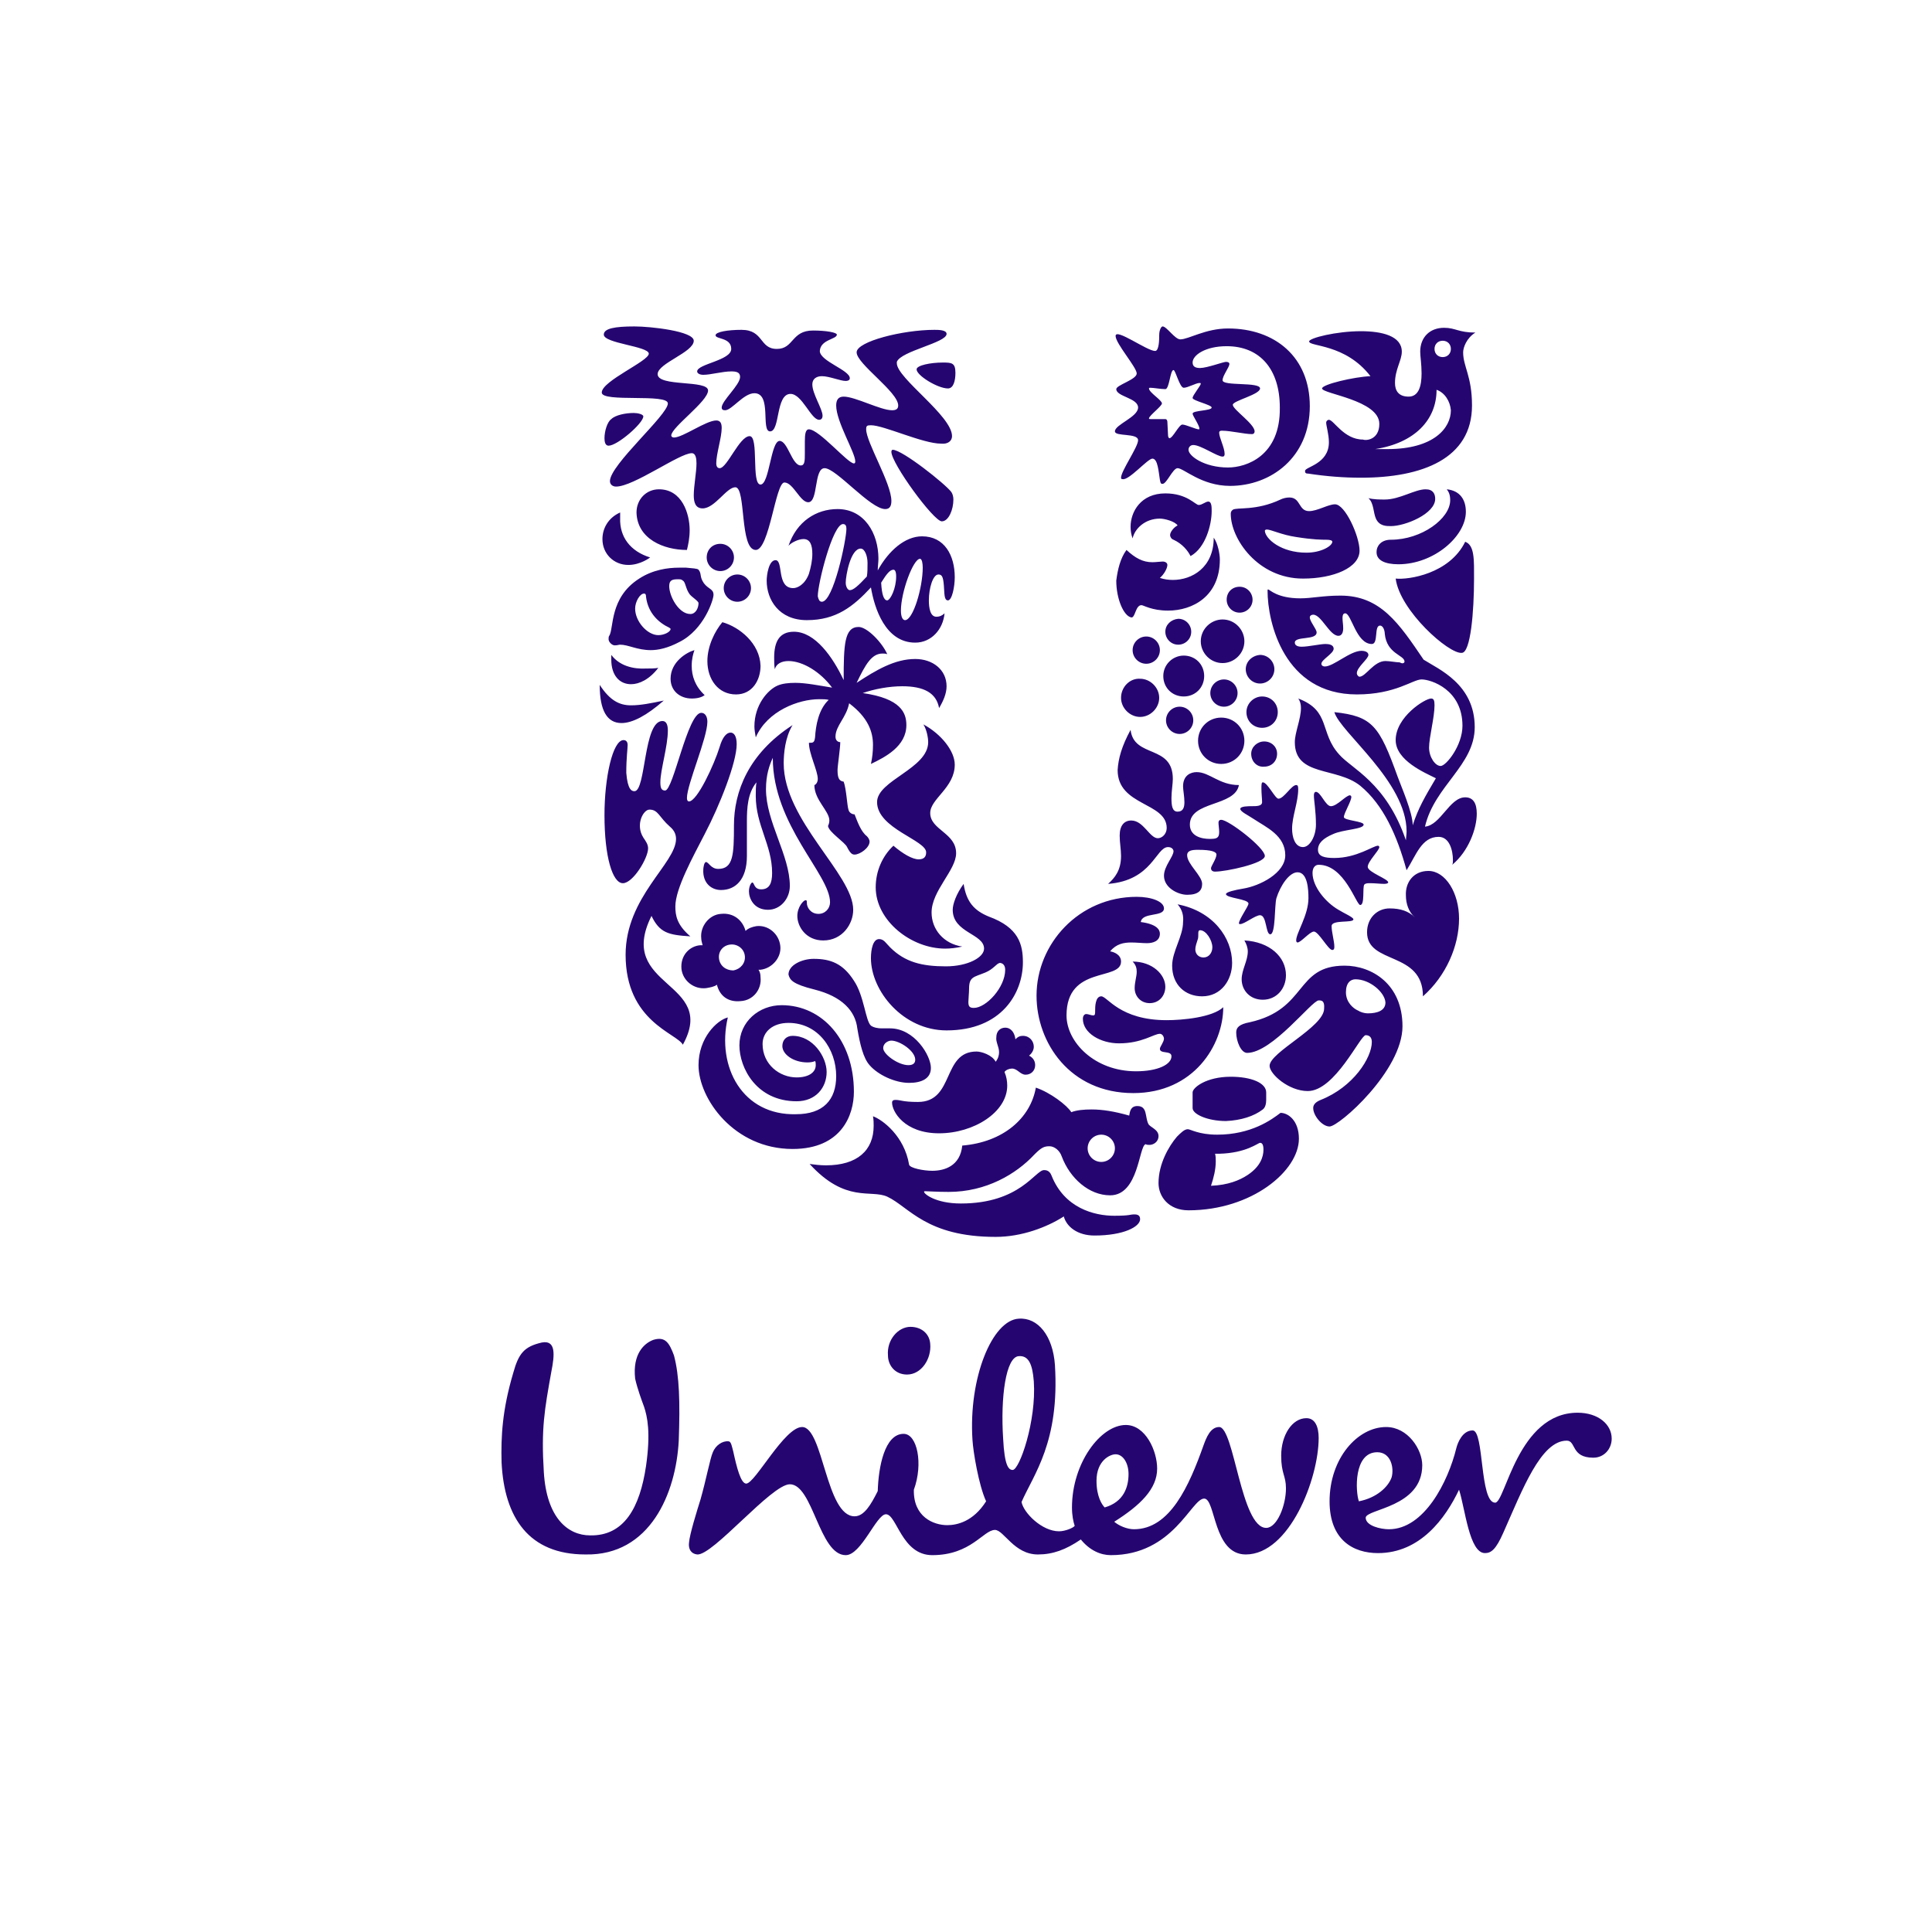 <?xml version="1.0" encoding="utf-8"?>
<!-- Generator: Adobe Illustrator 19.2.0, SVG Export Plug-In . SVG Version: 6.00 Build 0)  -->
<!DOCTYPE svg PUBLIC "-//W3C//DTD SVG 1.1//EN" "http://www.w3.org/Graphics/SVG/1.1/DTD/svg11.dtd">
<svg version="1.1" id="Ebene_2" xmlns="http://www.w3.org/2000/svg" xmlns:xlink="http://www.w3.org/1999/xlink" x="0px" y="0px"
	 viewBox="0 0 283.5 283.5" enable-background="new 0 0 283.5 283.5" xml:space="preserve">
<g>
	<path fill="#250671" d="M204.8,84.9c0.6,4.7,7.8,11.1,9.7,10.9c1.3,0,1.8-6.1,1.8-10.9c0-2.7,0.1-4.9-1.3-5.4
		C212.7,84.2,206.7,85.1,204.8,84.9L204.8,84.9z M205.2,82.8c5.2,0,9.9-4.1,9.9-7.7c0-1.7-0.8-3.1-2.8-3.3c0.3,0.4,0.5,0.8,0.5,1.6
		c0,2.7-4.2,5.8-8.7,5.8c-1.6,0-2.1,1.1-2.1,1.7C201.9,82.2,203.2,82.8,205.2,82.8L205.2,82.8z M204.1,77.2c-0.7,0-1.7,0-2.2-1.1
		c-0.4-0.9-0.3-2.3-1.1-3c0.8,0.2,1.7,0.2,2.4,0.2c2.2,0,4.4-1.5,6-1.5c1.1,0,1.4,0.7,1.4,1.4C210.6,75.4,206.2,77.2,204.1,77.2
		L204.1,77.2z M93.1,116.1c1.7,0,1.3-10.3,4.1-10.3c0.6,0,0.8,0.6,0.8,1.4c0,2.3-1.1,5.8-1.1,7.6c0,0.9,0.2,1.2,0.7,1.2
		c1.2,0,3.3-11.4,5.3-11.4c0.6,0,0.9,0.6,0.9,1.3c0,2.4-3,9.2-3,11.2c0,0.3,0.1,0.5,0.3,0.5c1.2,0,3.7-5.4,4.5-8
		c0.4-1.4,1-2.1,1.6-2.1c0.5,0,0.9,0.5,0.9,1.7c0,2.7-2.5,9-4.7,13.2c-1.7,3.3-4.3,8-4.3,10.6c0,1.3,0.2,2.7,2.2,4.4
		c-3.2-0.2-4.5-0.5-5.7-3c-5.3,10.6,9.8,9.5,4.6,18.9c-0.9-1.7-8.4-3.4-8.4-13.2c0-8.5,7.4-13.4,7.4-17c0-0.7-0.3-1.3-0.9-1.8
		c-1.6-1.4-1.7-2.5-3-2.5c-0.9,0-2.1,2.2-0.9,4.1c0.4,0.6,0.7,1,0.7,1.6c0,1.4-2.2,5.1-3.7,5.1c-1.5,0-2.7-3.8-2.7-10
		c0-5.5,1.2-11,2.8-11c0.4,0,0.6,0.3,0.6,0.7c0,0.6-0.2,1.9-0.2,4.1C92.1,115.9,92.7,116.1,93.1,116.1L93.1,116.1z M169.1,67.3
		c0.8,0,0.9,1.9,1.1,3.1c0.1,0.6,0.2,0.6,0.4,0.6c0.6,0,1.5-2.3,2.2-2.3c0.9,0,3.5,2.6,7.7,2.6c6,0,11.7-4.2,11.7-11.7
		c0-7.2-5.1-11.4-12-11.4c-3.3,0-5.8,1.6-7,1.6c-0.8,0-2-1.9-2.6-1.9c-0.2,0-0.5,0.5-0.5,1.3c0,0.5,0,2.3-0.6,2.3
		c-1.2,0-5.8-3.4-5.8-2.2c0,1.1,3.1,4.6,3.1,5.5c0,0.9-3,1.7-3,2.3c0,1.1,3.2,1.3,3.2,2.7c0,1.4-3.4,2.5-3.4,3.5
		c0,0.8,3.4,0.2,3.4,1.3c0,1-2.5,4.5-2.5,5.5c0,0.2,0.1,0.2,0.2,0.2C165.6,70.6,168.4,67.3,169.1,67.3L169.1,67.3z M105.5,140.6
		c-0.1-1,0.6-1.9,1.7-2c1-0.1,2,0.6,2.1,1.7c0.1,1-0.6,1.9-1.7,2.1C106.5,142.4,105.6,141.7,105.5,140.6L105.5,140.6z M100,142.2
		c0.2,1.7,1.8,3,3.6,2.8c0.6-0.1,1.2-0.2,1.6-0.5c0.4,1.6,1.6,2.6,3.5,2.4c1.8-0.1,3.1-1.7,2.9-3.5c0-0.5-0.1-0.8-0.3-1.1l0.3,0
		c1.7-0.2,3.1-1.8,2.9-3.5c-0.2-1.8-1.8-3.1-3.5-2.9c-0.6,0.1-1.2,0.3-1.6,0.7c-0.4-1.5-1.7-2.7-3.6-2.5c-1.7,0.1-3.1,1.8-2.9,3.6
		c0,0.3,0.1,0.6,0.2,1l-0.3,0C101.2,138.8,99.8,140.2,100,142.2L100,142.2z M210.5,51.2c0,0.7,0.5,1.2,1.2,1.2
		c0.7,0,1.2-0.5,1.2-1.2c0-0.7-0.5-1.2-1.2-1.2C211,50,210.5,50.5,210.5,51.2L210.5,51.2z M182.8,98.2c0,1.1,0.9,2.1,2.1,2.1
		c1.1,0,2.1-0.9,2.1-2.1c0-1.1-0.9-2.1-2.1-2.1C183.7,96.2,182.8,97.1,182.8,98.2L182.8,98.2z M182.9,104.5c0,1.3,1,2.3,2.3,2.3
		c1.3,0,2.3-1,2.3-2.3c0-1.3-1-2.3-2.3-2.3C184,102.2,182.9,103.2,182.9,104.5L182.9,104.5z M175.8,108.7c0,1.9,1.5,3.4,3.4,3.4
		c1.9,0,3.4-1.5,3.4-3.4c0-1.9-1.5-3.4-3.4-3.4C177.3,105.3,175.8,106.8,175.8,108.7L175.8,108.7z M177.6,101.7c0,1.1,0.9,2,2,2
		c1.1,0,2-0.9,2-2c0-1.1-0.9-2-2-2C178.5,99.7,177.6,100.6,177.6,101.7L177.6,101.7z M171.1,105.7c0,1.1,0.9,2,2,2c1.1,0,2-0.9,2-2
		c0-1.1-0.9-2-2-2C172,103.7,171.1,104.6,171.1,105.7L171.1,105.7z M176.2,94.1c0,1.7,1.4,3.2,3.2,3.2c1.7,0,3.2-1.4,3.2-3.2
		c0-1.7-1.4-3.2-3.2-3.2C177.7,90.9,176.2,92.3,176.2,94.1L176.2,94.1z M180,88c0,1,0.8,1.9,1.9,1.9c1,0,1.9-0.8,1.9-1.9
		c0-1-0.8-1.9-1.9-1.9C180.8,86.1,180,86.9,180,88L180,88z M171,92.7c0,1,0.8,1.9,1.9,1.9c1,0,1.9-0.8,1.9-1.9c0-1-0.8-1.9-1.9-1.9
		C171.8,90.9,171,91.7,171,92.7L171,92.7z M170.7,99.2c0,1.7,1.3,3,3,3c1.7,0,3-1.3,3-3c0-1.7-1.3-3-3-3
		C172.1,96.2,170.7,97.5,170.7,99.2L170.7,99.2z M164.5,102.4c0,1.5,1.3,2.8,2.8,2.8c1.5,0,2.8-1.3,2.8-2.8c0-1.5-1.3-2.8-2.8-2.8
		C165.8,99.5,164.5,100.8,164.5,102.4L164.5,102.4z M166.2,95.4c0,1.1,0.9,2,2,2c1.1,0,2-0.9,2-2c0-1.1-0.9-2-2-2
		C167.1,93.4,166.2,94.3,166.2,95.4L166.2,95.4z M159.6,168.5c0,1.1,0.9,2,2,2c1.1,0,2-0.9,2-2c0-1.1-0.9-2-2-2
		C160.5,166.5,159.6,167.4,159.6,168.5L159.6,168.5z M106.2,86.3c0,1.1,0.9,2,2,2c1.1,0,2-0.9,2-2c0-1.1-0.9-2-2-2
		C107.1,84.3,106.2,85.2,106.2,86.3L106.2,86.3z M103.7,81.8c0,1.1,0.9,2,2,2c1.1,0,2-0.9,2-2c0-1.1-0.9-2-2-2
		C104.5,79.8,103.7,80.7,103.7,81.8L103.7,81.8z M105.8,130.6c2.1,0,3.8-1.5,3.8-5v-5.1c0-1.9,0.1-4.1,1.4-5.7
		c-0.1,0.6-0.1,1.3-0.1,2c0,4.3,2.4,7.2,2.4,11.3c0,1.5-0.4,2.4-1.6,2.4c-1.1,0-1-1-1.3-1c-0.2,0-0.5,0.6-0.5,1.3
		c0,1,0.7,2.7,2.8,2.7c1.8,0,3.2-1.6,3.2-3.5c0-4.5-3.5-9.4-3.5-14.2c0-2.1,0.5-3.5,1-4.6c0,9.9,8.4,17.1,8.4,21.2
		c0,0.9-0.7,1.7-1.7,1.7c-1.1,0-1.7-0.9-1.7-1.6c0-0.3,0-0.4-0.2-0.4c-0.3,0-1.2,1-1.2,2.3c0,1.6,1.3,3.6,3.8,3.6
		c2.8,0,4.4-2.4,4.4-4.5c0-5.2-10.2-13.1-10.2-21.5c0-1.4,0.2-3.8,1.3-5.6c-6.5,4.2-8.6,9.8-8.6,14.7c0,4.3-0.1,6.4-2.3,6.4
		c-1.1,0-1.4-1-1.8-1c-0.3,0-0.4,0.9-0.4,1.1C103.1,129.6,104.4,130.6,105.8,130.6L105.8,130.6z M191.7,81.1c2.2,0,3.8-1,3.8-1.6
		c0-0.2-0.3-0.3-0.9-0.3c-0.6,0-1.9,0-4.4-0.4c-2.1-0.3-3.7-1.1-4.3-1.1c-0.2,0-0.3,0.1-0.3,0.2C185.7,79.1,188,81.1,191.7,81.1
		L191.7,81.1z M180.9,74.8c0.6-0.4,3.4,0.2,7-1.5c0.4-0.2,0.9-0.3,1.3-0.3c1.7,0,1.3,2,2.9,2c1.2,0,2.8-1,3.8-1
		c1.5,0,3.6,4.7,3.6,6.8c0,2.5-3.8,4.1-8.3,4.1c-6.6,0-10.6-5.8-10.6-9.5C180.6,75,180.8,74.9,180.9,74.8L180.9,74.8z M106.8,149.3
		c-1.6,0.4-4.3,3-4.3,7c0,4.9,5.2,12.3,13.8,12.3c7.2,0,9-5,9-8.4c0-7.5-4.6-12.7-10.6-12.7c-3.3,0-6.2,2.4-6.2,5.9
		c0,3.3,2.5,8.2,8.4,8.2c2.8,0,4.4-2,4.4-4.3c0-2.2-2-5.3-5-5.3c-0.9,0-1.5,0.6-1.5,1.5c0,1.2,1.6,2.4,3.7,2.4
		c0.5,0,0.9-0.1,1.1-0.2c0.1,0.1,0.1,0.4,0.1,0.6c0,1.1-1.1,1.8-2.8,1.8c-2.5,0-5-1.9-5-4.9c0-1.8,1.5-3.1,3.8-3.1
		c4.4,0,7,3.9,7,7.8c0,3.5-1.9,5.6-5.9,5.6C109,163.7,105.1,156.6,106.8,149.3L106.8,149.3z M101.9,95.4c-1.1,0.3-3.5,1.7-3.5,4.2
		c0,1.8,1.4,2.9,3.1,2.9c0.9,0,1.5-0.2,1.9-0.5c-1.4-1.3-1.9-2.8-1.9-4.3C101.5,96.7,101.7,96,101.9,95.4L101.9,95.4z M89.7,96.1
		c0,0.2,0,0.5,0,0.7c0,2.3,1.2,3.6,2.9,3.6c1.2,0,2.7-0.7,4-2.4c-0.5,0.1-1.2,0.1-1.8,0.1C92.9,98.2,90.9,97.7,89.7,96.1L89.7,96.1z
		 M88,100.5c0,3.8,1.1,5.6,3.2,5.6c1.6,0,3.7-1.1,6.2-3.3c-1.9,0.4-3.4,0.7-4.8,0.7C90.9,103.5,89.5,102.8,88,100.5L88,100.5z
		 M163.5,178.4c2.4,0,2.2-0.2,3-0.2c0.7,0,0.8,0.4,0.8,0.7c0,1.1-2.4,2.4-6.7,2.4c-2.5,0-4.1-1.3-4.5-2.8c-2.5,1.6-6.2,3-10,3
		c-10.2,0-12.7-4.4-15.9-5.9c-2.4-1.1-6.1,1-11.4-4.8c0.7,0.1,1.6,0.2,2.4,0.2c4.6,0,7-2.2,7-5.8c0-0.4,0-0.9-0.1-1.4
		c1.4,0.5,4.6,2.9,5.3,7.1c0.1,0.5,2.1,0.9,3.4,0.9c1.8,0,4.1-0.7,4.4-3.7c6-0.5,10-4,10.8-8.5c2.1,0.7,4.6,2.6,5.2,3.6
		c0.8-0.3,1.8-0.4,3-0.4c1.6,0,3.4,0.3,5.5,0.9c0.1-0.6,0.2-1.4,1.2-1.4c1.5,0,1.1,1.6,1.6,2.6c0.2,0.5,1.5,0.8,1.5,1.8
		c0,0.9-0.8,1.3-1.3,1.3c-0.2,0-0.4,0-0.6-0.1c-1,0.3-1,7.5-5.2,7.5c-3.1,0-5.9-2.5-7.1-5.7c-0.3-0.9-1.1-1.5-1.8-1.5
		c-0.8,0-1.2,0.2-2.2,1.2c-2.7,2.9-7.1,5.5-12.6,5.5c-1.7,0-3-0.1-3.4-0.1c-0.2,0-0.2,0-0.2,0.1c0,0.3,1.7,1.7,5.4,1.7
		c8.7,0,10.9-4.9,12.2-4.9c0.2,0,0.8,0,1.1,0.8C156.2,177.3,160.6,178.4,163.5,178.4L163.5,178.4L163.5,178.4z M135.3,78.7
		c3.3,0,4.8,2.8,4.8,6c0,1.4-0.4,3.4-1,3.4c-0.6,0-0.5-1.1-0.6-2.2c-0.1-1.3-0.3-1.6-0.8-1.6c-0.8,0-1.4,2-1.4,3.8
		c0,1.1,0.2,2.4,1.1,2.4c0.5,0,0.9-0.2,1.2-0.5c-0.2,2.3-1.9,4.3-4.3,4.3c-4.4,0-6-5.1-6.5-8.1c-2.6,2.8-5.1,4.8-9.4,4.8
		c-4.1,0-5.9-3-5.9-5.8c0-0.8,0.3-3,1.3-3c1.2,0,0.1,4.1,2.6,4.1c0.6,0,1.7-0.5,2.3-2.1c0.3-1,0.5-2,0.5-2.9c0-1.3-0.3-2.2-1.3-2.2
		c-0.8,0-1.9,0.6-2.2,1c1.2-3.6,4.1-5.4,7.2-5.4c3.9,0,6,3.5,6,7.3c0,0.5-0.1,1.1-0.1,1.7C130.4,80.8,132.8,78.7,135.3,78.7
		L135.3,78.7z M122.8,49.1c0-0.3-1.5-0.6-3.5-0.6c-3.2,0-2.8,2.7-5.3,2.7c-2.6,0-1.9-2.8-5.2-2.8c-2,0-3.8,0.3-3.8,0.8
		c0,0.6,2.3,0.3,2.3,2c0,1.7-5,2.2-5,3.3c0,0.3,0.4,0.5,0.9,0.5c1.1,0,2.8-0.5,4.1-0.5c0.7,0,1.3,0.1,1.3,0.8c0,1.2-2.7,3.5-2.7,4.5
		c0,0.3,0.2,0.4,0.5,0.4c1,0,2.7-2.5,4.3-2.5c2.6,0,0.9,5.6,2.3,5.6c1.5,0,0.8-5.5,3-5.5c1.7,0,3,3.8,4.2,3.8c0.3,0,0.5-0.2,0.5-0.6
		c0-1-1.5-3.2-1.5-4.6c0-0.8,0.6-1.2,1.4-1.2c1.1,0,2.7,0.7,3.5,0.7c0.3,0,0.6-0.1,0.6-0.4c0-1.2-4.4-2.5-4.4-4
		C120.4,49.8,122.8,49.8,122.8,49.1L122.8,49.1z M193.5,146.8c-1,0-6.8,7.7-10.5,7.7c-0.9,0-1.6-1.7-1.6-3c0-0.7,0.4-1.2,2-1.5
		c8.5-1.9,6.6-8.3,13.9-8.3c4,0,8.5,2.7,8.5,8.9c0,6.5-9.3,14.7-10.7,14.7c-1.1,0-2.4-1.6-2.4-2.7c0-0.3,0.1-0.8,1.1-1.2
		c4.8-1.9,7.5-6.2,7.5-8.5c0-0.5-0.2-1-0.9-1c-0.8,0-4.5,8.2-8.5,8.2c-2.8,0-5.6-2.5-5.6-3.7c0-2,8-5.7,8-8.4
		C194.4,146.8,193.9,146.8,193.5,146.8L193.5,146.8z M198.9,143.7c-0.7,0-1.4,0.5-1.4,1.9c0,1.5,1.1,2.4,1.8,2.7
		c0.3,0.2,0.9,0.4,1.4,0.4c1.4,0,2.6-0.4,2.6-1.6C203.2,145.6,201,143.7,198.9,143.7L198.9,143.7z M134.5,54.2
		c0,0.9,3.1,2.8,4.6,2.8c0.8,0,1.1-1.1,1.1-2.3c0-1.5-0.6-1.5-1.9-1.5C136.6,53.2,134.5,53.6,134.5,54.2L134.5,54.2z M139.7,64
		c0-3-8.1-8.5-8.1-10.7c0-0.1,0-0.1,0-0.2c0.6-1.6,7.3-2.8,7.3-4.1c0-0.6-1.2-0.6-1.8-0.6c-4.6,0-11.4,1.7-11.4,3.3
		c0,1.7,6.1,5.8,6.1,7.8c0,0.5-0.3,0.7-0.9,0.7c-1.7,0-5.4-2-7.1-2c-0.8,0-1.1,0.5-1.1,1.3c0,2.4,2.8,6.9,2.8,8.2
		c0,0.1,0,0.3-0.2,0.3c-0.9,0-5.1-5-6.6-5c-0.5,0-0.6,0.7-0.6,1.8v1.7c0,1.1,0,1.8-0.6,1.8c-1.3,0-1.9-3.6-3.1-3.6
		c-1.3,0-1.5,6.4-2.8,6.4c-1.4,0-0.2-7.1-1.6-7.1c-1.5,0-3.3,4.7-4.4,4.7c-0.4,0-0.5-0.4-0.5-0.7c0-1.4,0.8-3.8,0.8-5.2
		c0-0.7-0.2-1.1-0.8-1.1c-1.5,0-4.9,2.5-6.2,2.5c-0.2,0-0.4-0.1-0.4-0.3c0-1.2,5.4-5,5.4-6.6c0-1.6-7.4-0.5-7.4-2.4
		c0-1.6,5.3-3.2,5.3-4.9c0-1.4-6.3-2.1-8.7-2.1c-2.9,0-4.5,0.3-4.5,1.2c0,1.3,6.6,1.7,6.6,2.8c0,1.1-6.9,4-6.9,5.7
		c0,1.5,9.7,0.1,9.7,1.6c0,1.7-8.5,9-8.5,11.4c0,0.5,0.4,0.8,0.9,0.8c2.6,0,9.3-4.9,11.1-4.9c0.6,0,0.7,0.8,0.7,1.5
		c0,1.3-0.4,3.3-0.4,4.7c0,1.1,0.3,1.9,1.3,1.9c1.8,0,3.5-3.1,4.8-3.1c1.6,0,0.6,9.2,3,9.2c2,0,2.9-9.9,4.2-9.9
		c1.3,0,2.3,2.9,3.5,2.9c1.5,0,0.8-5,2.4-5c1.7,0,6.7,6,8.9,6c0.7,0,0.9-0.5,0.9-1.2c0-2.6-3.7-8.6-3.7-10.5c0-0.5,0.1-0.6,0.7-0.6
		c1.9,0,7.6,2.7,10.3,2.7C139.1,65.2,139.7,64.7,139.7,64L139.7,64z M207.3,121.1c0.8-2.5,1.8-4.2,3.4-6.9c-1.6-0.8-5.9-2.6-5.9-5.6
		c0-3.4,4.3-6.1,5.2-6.1c0.4,0,0.5,0.3,0.5,1c0,1.8-0.8,4.7-0.8,6.2c0,1.4,0.9,2.7,1.7,2.7c0.8,0,3.2-3,3.2-5.9c0-5.3-4.6-6.8-6-6.8
		c-1.3,0-3.8,2.2-9.5,2.2c-10.7,0-13.1-10.6-13.1-15.2c0-0.2,0-0.2,0.1-0.2c0.2,0,1.3,1.3,4.7,1.3c1.7,0,3.3-0.4,5.9-0.4
		c5.9,0,8.6,4.1,12.2,9.4c2.2,1.4,7.5,3.6,7.5,9.9c0,5.6-5.9,8.6-7.3,14.6c2.3-0.2,3.6-4.3,5.9-4.3c1.2,0,1.7,0.9,1.7,2.4
		c0,2.2-1.2,5.5-3.6,7.5c0.1-0.2,0.1-0.4,0.1-0.7c0-1.4-0.5-3.4-2.1-3.4c-2.5,0-3.3,2.7-4.7,4.9c-1.4-5.1-3.4-9.6-6.8-12.4
		c-3.5-2.8-9.6-1.3-9.6-6.4c0-1.4,0.9-3.4,0.9-5c0-0.5-0.1-1-0.4-1.4c4.8,1.8,3.1,5,6,8.2c1.8,2.1,6.9,4.1,9.8,12.6
		c0-0.2,0.1-0.9,0.1-1.3c0-7.3-9.7-14.5-10.6-17.5c5.6,0.6,6.6,2,9.3,9.5C205.6,115.4,207.3,119.2,207.3,121.1L207.3,121.1z
		 M100.8,80.7c0.2-0.8,0.4-1.8,0.4-2.9c0-2.4-1.1-6-4.5-6c-1.9,0-3.3,1.5-3.3,3.4C93.5,79.1,97.4,80.7,100.8,80.7L100.8,80.7z
		 M96.6,93.2c-1.6,0-3.4-2-3.4-3.9c0-1,0.7-2.2,1.3-2.2c0.2,0,0.3,0.1,0.3,0.5c0.3,2.4,1.9,3.8,3.4,4.5c0.1,0.1,0.2,0.1,0.2,0.2
		C98.4,92.7,97.5,93.2,96.6,93.2L96.6,93.2z M102.5,88.5c0,0.7-0.4,1.6-1.2,1.6c-1.7,0-3.1-2.6-3.1-4.1c0-0.9,0.5-1,1.3-1
		c0.3,0,0.5,0,0.7,0.2c0.4,0.2,0.4,1.2,1,2C101.5,87.6,102.5,88.2,102.5,88.5L102.5,88.5z M100.7,83.3c-0.3,0-0.7,0-1.1,0
		c-1.6,0-3.8,0.3-5.8,1.6c-4.4,2.8-3.7,7.3-4.4,8.4c-0.1,0.1-0.1,0.3-0.1,0.5c0,0.4,0.5,0.9,0.9,0.9c0.4,0,0.6-0.1,0.8-0.1
		c1.2,0,2.5,0.8,4.5,0.8c1.1,0,2.5-0.3,4.2-1.2c3.6-1.8,5-6.2,5-6.9c0-0.9-0.7-0.8-1.4-1.7c-0.7-1-0.3-1.4-0.8-2
		C102.3,83.4,101.6,83.4,100.7,83.3L100.7,83.3z M106,91.3c-1.1,1.3-2.2,3.5-2.2,5.7c0,2.7,1.6,4.9,4.2,4.9c2.4,0,3.6-2.1,3.6-4.2
		C111.5,94.4,108.5,92,106,91.3L106,91.3z M95.4,81.8c0,0-1.4,1.1-3.2,1.1c-2.1,0-3.8-1.6-3.8-3.8c0-1.5,0.8-3.1,2.6-3.9
		c0,0.3,0,0.5,0,0.8C90.9,78.8,92.5,80.9,95.4,81.8L95.4,81.8z M183.6,110.6c0-1,0.9-1.8,1.9-1.8c1.1,0,1.9,0.8,1.9,1.8
		c0,1.1-0.8,1.9-1.9,1.9C184.5,112.6,183.6,111.8,183.6,110.6L183.6,110.6z M184.9,167.7c0.2,0,0.5,0.1,0.5,1c0,1.1-0.5,2.5-2.3,3.7
		c-1.2,0.8-2.9,1.5-5.4,1.6c0.4-1.2,0.7-2.4,0.7-3.6c0-0.4,0-0.7-0.1-1.1h0.6C182.9,169.2,184.6,167.7,184.9,167.7L184.9,167.7z
		 M185.3,162.8c0.4-0.3,0.5-0.9,0.5-1.4v-1.1c0-1.4-2.2-2.3-5.2-2.3c-3.6,0-5.6,1.6-5.6,2.3v2.3c0,0.9,2.2,1.9,4.9,1.9
		C182.1,164.4,184,163.8,185.3,162.8L185.3,162.8z M187.9,163.3c-1.3,1-4.3,3.2-9.3,3.2c-2.7,0-3.9-0.8-4.3-0.8
		c-0.5,0-1,0.5-1.6,1.1c-1.2,1.4-2.7,4-2.7,6.8c0,2,1.5,4,4.4,4c9.3,0,16.2-5.8,16.2-10.5C190.6,164.4,189,163.3,187.9,163.3
		L187.9,163.3z M189.6,121.6c0,1.2,0.4,2.7,1.6,2.7c1,0,1.9-1.6,1.9-3.3c0-2-0.3-3.5-0.3-4.3c0-0.3,0.1-0.5,0.3-0.5
		c0.7,0,1.4,2.1,2.2,2.1c0.9,0,2.2-1.6,2.8-1.6c0.1,0,0.2,0.2,0.2,0.2c0,0.7-1.1,2.4-1.1,3c0,0.5,2.9,0.6,2.9,1.1
		c0,0.7-3,0.7-4.5,1.4c-1.4,0.6-2.2,1.3-2.2,2.3s1,1.2,2.4,1.2c3.3,0,5.7-1.8,6.4-1.8c0.1,0,0.2,0.1,0.2,0.2c0,0.5-1.7,2.1-1.7,2.9
		c0,0.8,3.1,1.8,3,2.3c0,0.1-0.2,0.2-0.6,0.2c-0.5,0-1.4-0.1-2-0.1c-0.4,0-0.7,0-0.9,0.2c-0.3,0.4,0.1,3-0.6,3
		c-0.6,0-2.3-5.9-6.1-5.9c-0.5,0-0.9,0.4-0.9,1.2c0,2,1.9,4.3,3.8,5.4c0.8,0.5,2.2,1.1,2.2,1.4c0,0.6-3.2,0-3.2,1
		c0,0.9,0.4,2.2,0.4,3c0,0.2,0,0.5-0.3,0.5c-0.6,0-2-2.7-2.7-2.7c-0.6,0-1.9,1.6-2.4,1.6c-0.1,0-0.2-0.1-0.2-0.3
		c0-1.1,1.8-3.7,1.8-6.2c0-1.2-0.1-3.8-1.6-3.8c-1.2,0-2.5,1.9-3.1,3.8c-0.3,1.1-0.1,5.3-0.9,5.3c-0.7,0-0.5-2.8-1.5-2.8
		c-0.7,0-2.3,1.3-2.9,1.3c-0.1,0-0.2,0-0.2-0.1c0-0.6,1.4-2.5,1.4-2.9c0-0.7-3.3-0.8-3.3-1.4c0-0.3,1.3-0.6,2.5-0.8
		c2.5-0.4,6.2-2.3,6.2-4.9c0-2.9-2.8-4.1-4.6-5.3c-0.9-0.6-2-1.1-2-1.5s1.2-0.4,1.7-0.4c0.7,0,1.5,0,1.5-0.6c0-0.4-0.1-1.3-0.1-2
		c0-0.5,0-0.9,0.2-0.9c0.7,0,1.8,2.4,2.3,2.4c0.8,0,1.9-2,2.6-2c0.2,0,0.3,0.1,0.3,0.6C190.5,117.7,189.6,119.8,189.6,121.6
		L189.6,121.6z M165.9,107.1c0.5,4.2,6.2,2.1,6.2,7.2c0,0.7-0.2,1.8-0.2,2.8c0,1.1,0.1,2,0.9,2c0.8,0,1-0.6,1-1.4
		c0-0.8-0.2-1.8-0.2-2.3c0-1.7,1.2-2.1,2-2.1c1.9,0,3.3,1.9,6.2,1.9c-0.6,3.2-7.2,2.3-7.2,5.8c0,1.7,1.7,2.1,2.9,2.1
		c1,0,1.4-0.1,1.4-1c0-0.5-0.1-1-0.1-1.4c0-0.2,0.1-0.4,0.4-0.4c1.1,0,6.4,4.1,6.4,5.3c0,1.1-5.7,2.3-7.3,2.3
		c-0.5,0-0.6-0.3-0.6-0.5c0-0.3,0.8-1.4,0.8-2c0-0.4-0.7-0.7-2.7-0.7c-0.9,0-1.6,0.1-1.6,0.8c0,1.3,2.2,3,2.2,4.2
		c0,1-0.6,1.6-2.2,1.6c-1.3,0-3.4-1-3.4-2.8c0-1.4,1.4-2.8,1.4-3.6c0-0.2-0.2-0.6-0.8-0.6c-1.8,0-2.3,4.9-8.8,5.4
		c1-0.9,1.9-2,1.9-4.1c0-1-0.2-1.9-0.2-3c0-1.5,0.7-2.2,1.7-2.2c1.8,0,2.7,2.6,3.9,2.6c0.6,0,1.3-0.6,1.3-1.5c0-3.8-7.2-3.2-7.2-8.5
		C164.1,111.3,164.6,109.5,165.9,107.1L165.9,107.1z M175.4,139.3c0,0.7,0.5,1.2,1.2,1.2c0.8,0,1.3-0.7,1.3-1.5c0-1-0.9-2.5-1.8-2.5
		c-0.4,0-0.2,0.6-0.3,1.2C175.6,138.3,175.4,138.9,175.4,139.3L175.4,139.3z M172.8,132.7c5.2,1,8,4.9,8,8.6c0,2.5-1.6,4.9-4.4,4.9
		c-2.5,0-4.4-1.7-4.4-4.5c0-2.1,1.6-4.3,1.6-6.4C173.7,134.4,173.5,133.5,172.8,132.7L172.8,132.7z M166.2,141.1
		c0.5,0.5,0.6,1,0.6,1.5c0,0.7-0.3,1.5-0.3,2.4c0,1.2,0.9,2.2,2.2,2.2c1.4,0,2.3-1.1,2.3-2.4C171,143,169.1,141.1,166.2,141.1
		L166.2,141.1z M182.6,138c0.3,0.5,0.5,1.1,0.5,1.6c0,1.4-0.9,2.7-0.9,4.1c0,1.6,1.2,3,3.1,3c2,0,3.4-1.6,3.4-3.6
		C188.7,140.4,186.3,138.2,182.6,138L182.6,138z M167.4,135.3c2.3,0.3,2.8,1.1,2.8,1.7c0,1.1-1,1.4-1.9,1.4c-0.7,0-1.5-0.1-2.3-0.1
		c-1.1,0-2.2,0.2-3.1,1.3c0.6,0.1,1.6,0.5,1.6,1.5c0,2.9-8,0.5-8,7.9c0,3.9,4.1,8.2,10.2,8.2c3.2,0,5.2-1,5.2-2.2
		c0-0.9-1.7-0.3-1.7-1.1c0-0.3,0.6-1,0.6-1.5c0-0.2-0.2-0.7-0.6-0.7c-0.9,0-2.6,1.4-6,1.4c-2.7,0-5.3-1.5-5.3-3.6
		c0-0.4,0.2-0.7,0.5-0.7c0.3,0,0.7,0.2,1,0.2c0.3,0,0.3-0.2,0.3-0.7c0-0.5,0-2.1,0.9-2.1c0.9,0,2.7,3.5,9.6,3.5
		c2.3,0,6.7-0.4,8.3-1.9c0,5.5-4.3,12.6-13.2,12.6c-9.3,0-14.2-7.4-14.2-14.3c0-7.6,6.2-14.5,14.7-14.5c2.2,0,4,0.7,4,1.7
		C170.8,134.6,167.6,133.8,167.4,135.3L167.4,135.3z M131.5,84.6c0-0.8-0.2-1-0.4-1c-0.5,0-1,0.6-1.8,1.9c0.1,1.8,0.4,2.6,0.9,2.6
		C130.7,88,131.5,86.3,131.5,84.6L131.5,84.6z M124.7,86.6c0.5,0,1.2-0.6,2.5-2c0.1-0.6,0.1-1.2,0.1-2c0-1-0.4-2.1-1-2.1
		c-1.5,0-2.2,4-2.2,5C124.1,86.1,124.4,86.6,124.7,86.6L124.7,86.6z M132.8,91c1.2,0,2.6-4.8,2.6-7.7c0-0.6-0.1-1.3-0.4-1.3
		c-1,0-2.8,4.9-2.8,7.6C132.2,90.6,132.5,91,132.8,91L132.8,91z M120.6,88.3c1.7,0,3.6-9.1,3.6-10.7c0-0.4-0.1-0.7-0.5-0.7
		c-1.5,0-3.7,8.7-3.7,10.6C120.1,87.9,120.2,88.3,120.6,88.3L120.6,88.3z M126,92c-2.1,0-2.2,2.6-2.2,7.8c-1.6-3.4-4.2-7.1-7.3-7.1
		c-2.1,0-2.9,1.4-2.9,3.8c0,0.5,0,1.2,0.1,1.7c0.2-0.8,1-1.2,2-1.2c2.1,0,4.7,1.6,6.4,3.9c-1.9-0.3-3.8-0.7-5.4-0.7
		c-1,0-1.9,0.1-2.6,0.4c-1.4,0.6-3.4,2.8-3.4,6c0,0.5,0.1,1,0.2,1.6c1.7-3.9,6.3-5.6,9.3-5.6c0.6,0,1,0,1.4,0.1
		c-1.5,1.4-1.9,3.8-2,5.5c-0.1,0.8-0.3,0.8-0.9,0.8c0,1.6,1.3,4.1,1.3,5.3c0,0.4-0.2,0.8-0.5,0.9c0,2.2,2.2,3.8,2.2,5.2
		c0,0.3-0.1,0.6-0.2,0.8c0.1,0.9,2.5,2.4,2.8,3.1c0.5,1,0.8,1.1,1.1,1.1c0.8,0,2.2-1,2.2-1.9c0-0.3-0.2-0.6-0.4-0.8
		c-0.9-0.7-1.4-2.2-1.8-3.2c-0.3,0-0.8-0.2-0.9-0.7c-0.2-0.6-0.3-3-0.7-4.1c-0.6-0.1-0.9-0.4-0.9-1.7c0-0.6,0.4-3.2,0.4-4.1
		c-0.3,0-0.7-0.2-0.7-0.8c0-1.6,1.6-2.8,2-4.9c2.8,2.1,3.5,4.2,3.5,6.1c0,1-0.1,1.9-0.3,2.8c2.1-1,5.2-2.6,5.2-5.7
		c0-1.8-0.8-3.9-6.4-4.7c1.7-0.6,3.9-1,5.8-1c3.2,0,5,1,5.4,3.2c0.6-1,1.1-2.1,1.1-3.2c0-2.4-2-4-4.6-4c-3,0-5.7,1.6-8.6,3.5
		c1.3-2.7,2.2-4.3,3.8-4.3c0.2,0,0.5,0,0.7,0.1C129.4,94.2,127.2,92,126,92L126,92z M94.4,61.1c0,1-3.8,4.3-5.1,4.3
		c-0.5,0-0.6-0.6-0.6-1.1c0-1,0.4-2.4,1-2.8c0.6-0.6,2.1-0.9,3.3-0.9C93.6,60.6,94.4,60.8,94.4,61.1L94.4,61.1z M209.6,127.8
		c2.5,0,4.5,3.2,4.5,7c0,4-1.9,8.4-5.3,11.4c0-6.7-8.2-4.6-8.2-9.4c0-2.1,1.5-3.5,3.3-3.5c1.6,0,2.8,0.4,3.7,1.3
		c-0.9-0.8-1.3-2-1.3-3.2C206.2,129.5,207.4,127.8,209.6,127.8L209.6,127.8z M172.8,77.1c-0.4-0.6-1.9-1-2.6-1c-2.2,0-3.7,1.5-4,2.9
		c-0.2-0.5-0.3-1.1-0.3-1.7c0-2.2,1.5-4.9,5.1-4.9c3.2,0,4.4,1.7,4.9,1.7c0.5,0,1-0.5,1.4-0.5c0.5,0,0.5,0.8,0.5,1.4
		c0,2-0.9,5.4-3.1,6.6c-0.4-0.8-1.2-1.8-2.5-2.4c-0.3-0.1-0.5-0.4-0.5-0.7C171.7,78.1,172.2,77.4,172.8,77.1L172.8,77.1z
		 M165.3,80.7c1.3,1.2,2.4,1.8,3.8,1.8c0.5,0,1.2-0.1,1.5-0.1c0.4,0,0.7,0.2,0.7,0.5c0,0.5-0.5,1.4-1.1,1.9c0.6,0.2,1.2,0.3,1.9,0.3
		c2.8,0,6-1.8,6-6.2c0.6,0.8,0.9,2.4,0.9,3.2c0,5.4-4,7.5-7.6,7.5c-2.4,0-3.6-0.8-3.9-0.8c-0.9,0-0.9,1.9-1.5,1.8
		c-1.1-0.2-2.2-2.7-2.2-5.4C164,83.6,164.4,81.9,165.3,80.7L165.3,80.7z M130.8,66.3c0,1.7,6.2,10.2,7.4,10.2c1,0,1.7-1.7,1.7-3.2
		c0-0.4-0.1-0.8-0.3-1.1c-0.9-1.2-7.2-6.2-8.6-6.2C130.9,66,130.8,66.1,130.8,66.3L130.8,66.3z M202.4,62.2c0-3.5-8.4-4.4-8.4-5.2
		c0-0.6,4.7-1.7,7.1-1.8c-3.7-4.8-9-4.3-9-5.1c0-0.5,4-1.5,7.6-1.5c3.1,0,6,0.7,6,3c0,1.3-1,2.6-1,4.6c0,1.1,0.5,2,2,2
		c1.5,0,1.9-1.6,1.9-3.4c0-1.4-0.2-2.5-0.2-3.2c0-2.1,1.4-3.5,3.5-3.5c1.7,0,2.1,0.7,4.6,0.7c-1.3,0.8-1.8,2.2-1.8,2.9
		c0,2.1,1.3,3.5,1.3,7.8c0,7.8-7.3,10.6-16.3,10.6c-2.5,0-5.1-0.2-7.7-0.6c-0.4,0-0.5-0.1-0.5-0.4c0-0.6,3.5-1,3.5-4.2
		c0-1.2-0.4-2.4-0.4-2.9c0-0.2,0.2-0.4,0.4-0.4c0.7,0,2.2,2.9,5,2.9C200.5,64.7,202.4,64.5,202.4,62.2L202.4,62.2z M210.8,57.2
		c0,4.4-3.2,7.8-9,8.7c0.6,0,1.2,0,1.8,0c6.8,0,9.3-3.1,9.3-5.7C212.8,58.9,212,57.6,210.8,57.2L210.8,57.2z M206.1,97.1
		c0-1-2.6-1.1-2.9-4.1c0-0.4-0.2-1.2-0.7-1.2c-0.9,0-0.2,2.7-1.2,2.7c-2.3,0-3-4.5-3.9-4.5c-0.2,0-0.4,0.1-0.4,0.7
		c0,0.5,0.1,0.9,0.1,1.5c0,0.6-0.2,1.1-0.7,1.1c-1.3,0-2.5-3.1-3.7-3.1c-0.2,0-0.5,0.1-0.5,0.4c0,0.6,1,1.7,1,2.2
		c0,1.2-3.2,0.5-3.2,1.5c0,0.4,0.4,0.6,1,0.6c1,0,2.7-0.4,3.5-0.4c0.5,0,1.2,0.1,1.2,0.7c0,0.7-1.8,1.6-1.8,2.2
		c0,0.3,0.3,0.4,0.5,0.4c1.3,0,3.7-2.3,5.4-2.3c0.3,0,1,0.1,1,0.6c0,0.6-1.7,1.8-1.7,2.7c0,0.2,0.2,0.5,0.4,0.5
		c0.9,0,2.1-2.3,3.8-2.3c0.6,0,1.6,0.2,2.1,0.2C205.9,97.5,206.1,97.2,206.1,97.1L206.1,97.1z M170.5,59.2c0-0.5-1.9-1.6-1.9-2.2
		c0-0.1,0.1-0.1,0.2-0.1c0.5,0,1.5,0.2,2.2,0.2c0.6,0,0.7-2.8,1.2-2.8c0.3,0,0.9,2.6,1.5,2.6c0.6,0,1.8-0.7,2.3-0.7
		c0.1,0,0.2,0,0.2,0.1c0,0.3-1.2,1.7-1.2,2.1c0,0.4,2.8,1,2.8,1.4c0,0.5-2.8,0.4-2.8,0.9c0,0.3,1,1.7,1,2.2c0,0.1,0,0.1-0.1,0.1
		c-0.4,0-1.9-0.7-2.4-0.7c-0.5,0-1.4,2-1.9,2c-0.1,0-0.2-0.2-0.2-0.4l-0.1-2c0-0.2-0.1-0.4-0.3-0.4c-0.6,0-1.7,0-2.1,0
		c-0.2,0-0.3,0-0.3-0.1C168.6,61,170.5,59.6,170.5,59.2L170.5,59.2z M180.2,68.6c-3.5,0-5.8-1.7-5.8-2.6c0-0.4,0.3-0.7,0.7-0.7
		c1.1,0,3.5,1.7,4.3,1.7c0.2,0,0.3-0.1,0.3-0.4c0-0.9-0.8-2.4-0.8-3.1c0-0.2,0.1-0.3,0.4-0.3c1.3,0,3.3,0.5,4.4,0.5
		c0.3,0,0.4-0.2,0.4-0.4c0-1.1-3.2-3.2-3.2-3.9c0-0.6,4-1.5,4-2.4c0-1-5.5-0.3-5.5-1.2c0-0.7,1-1.9,1-2.4c0-0.2-0.2-0.3-0.5-0.3
		c-0.4,0-2.8,0.9-3.8,0.9c-0.5,0-1.1-0.1-1.1-0.8c0-1.1,1.9-2.4,5-2.4c4.9,0,7.8,3.4,7.8,9C187.9,66.9,182.9,68.6,180.2,68.6
		L180.2,68.6z M146.6,154.4c0,0.4-0.1,0.9-0.5,1.4c-0.5-1-2.1-1.5-2.8-1.5c-5.1,0-3.2,7.4-8.6,7.4c-2.3,0-2.5-0.3-3.3-0.3
		c-0.3,0-0.5,0.1-0.5,0.4c0,1.3,1.8,4.5,6.9,4.5c5.1,0,10-3.1,10-7c0-0.6-0.1-1.3-0.4-2c0.2-0.3,0.7-0.5,1.1-0.5
		c0.8,0,1.2,0.9,2,0.9c0.8,0,1.4-0.6,1.4-1.4c0-0.6-0.3-1.1-0.9-1.4c0.4-0.3,0.7-0.8,0.7-1.3c0-0.8-0.6-1.6-1.6-1.6
		c-0.4,0-0.7,0.1-1.1,0.5c-0.1-0.9-0.6-1.7-1.5-1.7c-0.7,0-1.3,0.5-1.3,1.4C146.1,152.9,146.6,153.6,146.6,154.4L146.6,154.4z
		 M133.3,156.3c-1.5,0-3.7-1.6-3.7-2.5c0-0.7,0.7-1.1,1.2-1.1c1.2,0,3.5,1.5,3.5,2.8C134.3,155.9,134.1,156.3,133.3,156.3
		L133.3,156.3z M119.5,145.2c4,1,6,3.1,6.3,5.7c0.4,2.4,0.9,4.4,1.8,5.4c1.2,1.4,3.7,2.6,5.8,2.6c1.8,0,3.2-0.6,3.2-2.2
		c0-1.8-2.4-5.8-6-5.8c-0.3,0-0.8,0-1.3,0c-0.4,0-1.1-0.1-1.5-0.4c-0.8-0.7-1-4.4-2.5-6.6c-1.6-2.5-3.4-3.2-5.9-3.2
		c-1.7,0-3.7,0.9-3.7,2.3C115.9,143.8,116.3,144.4,119.5,145.2L119.5,145.2z M144.4,139.2c0-2.2-4.6-2.3-4.6-5.7
		c0-0.8,0.5-2.3,1.6-3.8c0.4,2.6,1.5,3.9,3.7,4.8c4.4,1.6,5,4.1,5,6.7c0,4.5-3.1,10-11.2,10c-6.4,0-11.1-5.8-11.1-10.6
		c0-1.3,0.3-2.8,1.2-2.8c0.7,0,1,0.6,1.6,1.2c2.2,2.2,4.7,2.8,8.2,2.8C142,141.8,144.4,140.5,144.4,139.2L144.4,139.2z M144.6,142.7
		c-1.7,0.7-2.4,0.6-2.4,2.4c0,0.6-0.1,1.5-0.1,1.9c0,0.6,0.1,0.9,0.8,0.9c1.8,0,4.6-3,4.6-5.6c0-0.7-0.4-1-0.8-1
		C146.2,141.4,145.8,142.2,144.6,142.7L144.6,142.7z M128.7,117.7c0-3.2,7.5-4.9,7.5-8.8c0-0.6-0.2-1.8-0.7-2.6
		c2.6,1.4,4.6,3.9,4.6,5.9c0,3.4-3.6,5-3.6,7.1c0,2.5,3.8,2.9,3.8,5.9c0,2.5-3.6,5.5-3.6,8.7c0,2.5,1.8,4.6,4.5,5
		c-0.9,0.2-1.7,0.3-2.5,0.3c-5,0-10.2-4.1-10.2-9c0-2.4,1-4.6,2.6-6.1c1.4,1.2,2.8,2,3.7,2c0.8,0,1.1-0.4,1.1-1
		C136,123.3,128.7,121.6,128.7,117.7L128.7,117.7z"/>
	<path fill="#250671" d="M139,223.8c1.4,0,3.8-0.5,5.7-3.5c-1.1-2.4-1.9-7.3-2-9c-0.6-9.1,2.9-17.6,6.8-17.8c2.8-0.2,5,2.5,5.3,6.8
		c0.7,11.3-3.1,16-4.9,20.1c0.3,1.6,3,4.3,5.5,4.3c0.9,0,2.1-0.5,2.3-0.8c-0.2-0.6-0.4-1.5-0.4-2.7c0-6.5,4.2-12.1,7.9-12.1
		c2.9,0,4.6,3.8,4.6,6.4c0,3-2.5,5.4-6.3,7.8c0.7,0.6,1.9,1.1,2.9,1.1c5.3,0,8.1-6.4,10.2-12.3c0.4-1.1,1-2.7,2.3-2.7
		c2.2,0,3.2,14.8,6.9,14.8c1.6,0,2.9-3.3,2.9-5.8c0-1.9-0.7-2.1-0.7-4.8c0-3,1.6-5.5,3.7-5.5c1.3,0,1.8,1.3,1.8,2.9
		c0,6-4.3,17.1-10.7,17.1c-4.8,0-4.4-8.2-6.1-8.2c-1.9,0-4.5,8.3-13.7,8.3c-1.5,0-3.1-0.7-4.4-2.3c-2.2,1.5-4.1,2.2-6.3,2.2
		c-3.5,0-5-3.6-6.3-3.6c-1.7,0-3.5,3.7-9.2,3.7c-4.5,0-5.2-6-6.8-6c-1.4,0-3.6,6-5.9,6c-3.9,0-4.8-10.4-8.2-10.4
		c-2.7,0-11.3,10.5-13.6,10.3c-0.9-0.1-1.3-0.8-1.2-1.7c0.1-1.3,1.2-4.8,1.7-6.4c0.8-2.8,1.4-6,1.8-6.9c0.4-1,1.4-1.7,2.3-1.6
		c0.4,0,0.5,0.8,0.7,1.5c0.5,2.3,1.1,4.7,1.9,4.7c1.3,0,5.6-8.3,8.2-8.3c3.1,0,3.5,13.1,7.7,13.1c1.4,0,2.4-1.7,3.4-3.7
		c0.1-3.5,1-8.4,3.8-8.4c2,0,2.9,4.4,1.5,8.2C134,222.6,137,223.8,139,223.8L139,223.8z M208.7,215c0-2.3-2.1-5.6-5.3-5.6
		c-4.2,0-8.3,4.6-8.3,10.9c0,5.7,3.5,7.6,7.1,7.6c6.2,0,9.9-5.1,11.9-9.3c0.9,2.8,1.5,9.3,3.8,9.3c0.9,0,1.6-0.5,2.7-3
		c2.8-6.3,5.5-13.5,9.3-13.5c1.4,0,0.6,2.5,3.9,2.5c1.6,0,2.7-1.3,2.7-2.8c0-2.1-2-3.8-5-3.8c-8.8,0-10.6,13.2-12.1,13.2
		c-2.3,0-1.6-10.6-3.3-10.6c-1.5,0-2.2,1.8-2.4,2.6c-1.2,4.9-4.7,11.9-9.9,11.9c-1.2,0-3.4-0.5-3.4-1.7
		C200.5,221.4,208.7,221.2,208.7,215L208.7,215z M151.7,202.7c-0.2-2.6-0.8-3.8-2.2-3.7c-1.9,0.1-2.7,6-2.3,12.1
		c0.2,4,0.8,4.6,1.4,4.6C149.6,215.7,152.1,208.5,151.7,202.7L151.7,202.7z M136.5,197.2c-0.1-1.5-1.3-2.5-2.9-2.5
		c-1.8,0-3.5,1.9-3.3,4.2c0,1.4,1,2.8,2.8,2.8C135.2,201.7,136.7,199.4,136.5,197.2L136.5,197.2z M165.6,216.3
		c0-1.6-0.8-2.9-1.9-2.9c-0.8,0-2.8,0.9-2.8,3.9c0,2.3,0.8,3.5,1.2,3.9C164.9,220.4,165.6,218.2,165.6,216.3L165.6,216.3z
		 M202.1,213.1c2,0,2.5,2.3,2.1,3.7c-0.5,1.4-2.2,3-4.8,3.5C198.9,218.9,198.6,213.1,202.1,213.1L202.1,213.1z M73.6,214.6
		c-0.1-3.8,0.1-7.7,1.7-13.1c0.8-2.9,1.6-3.9,4.2-4.5c2.1-0.4,1.9,1.8,1.4,4.3c-1,5.6-1.5,8.3-1.1,14.7c0.4,6.7,3.5,9.3,6.8,9.3
		c5,0.1,7.3-4.1,8.2-10.2c0.7-4.9,0.2-7.2-0.3-8.7c-0.3-0.8-1-2.7-1.3-4.1c-0.4-3.6,1.3-5.2,2.7-5.7c1.7-0.5,2.3,0.4,3,2.3
		c0.8,3,0.9,6.9,0.7,12.5c-0.4,7.7-4.2,16.9-13.7,16.7C77.6,228.1,74,222.7,73.6,214.6L73.6,214.6z"/>
</g>
</svg>
